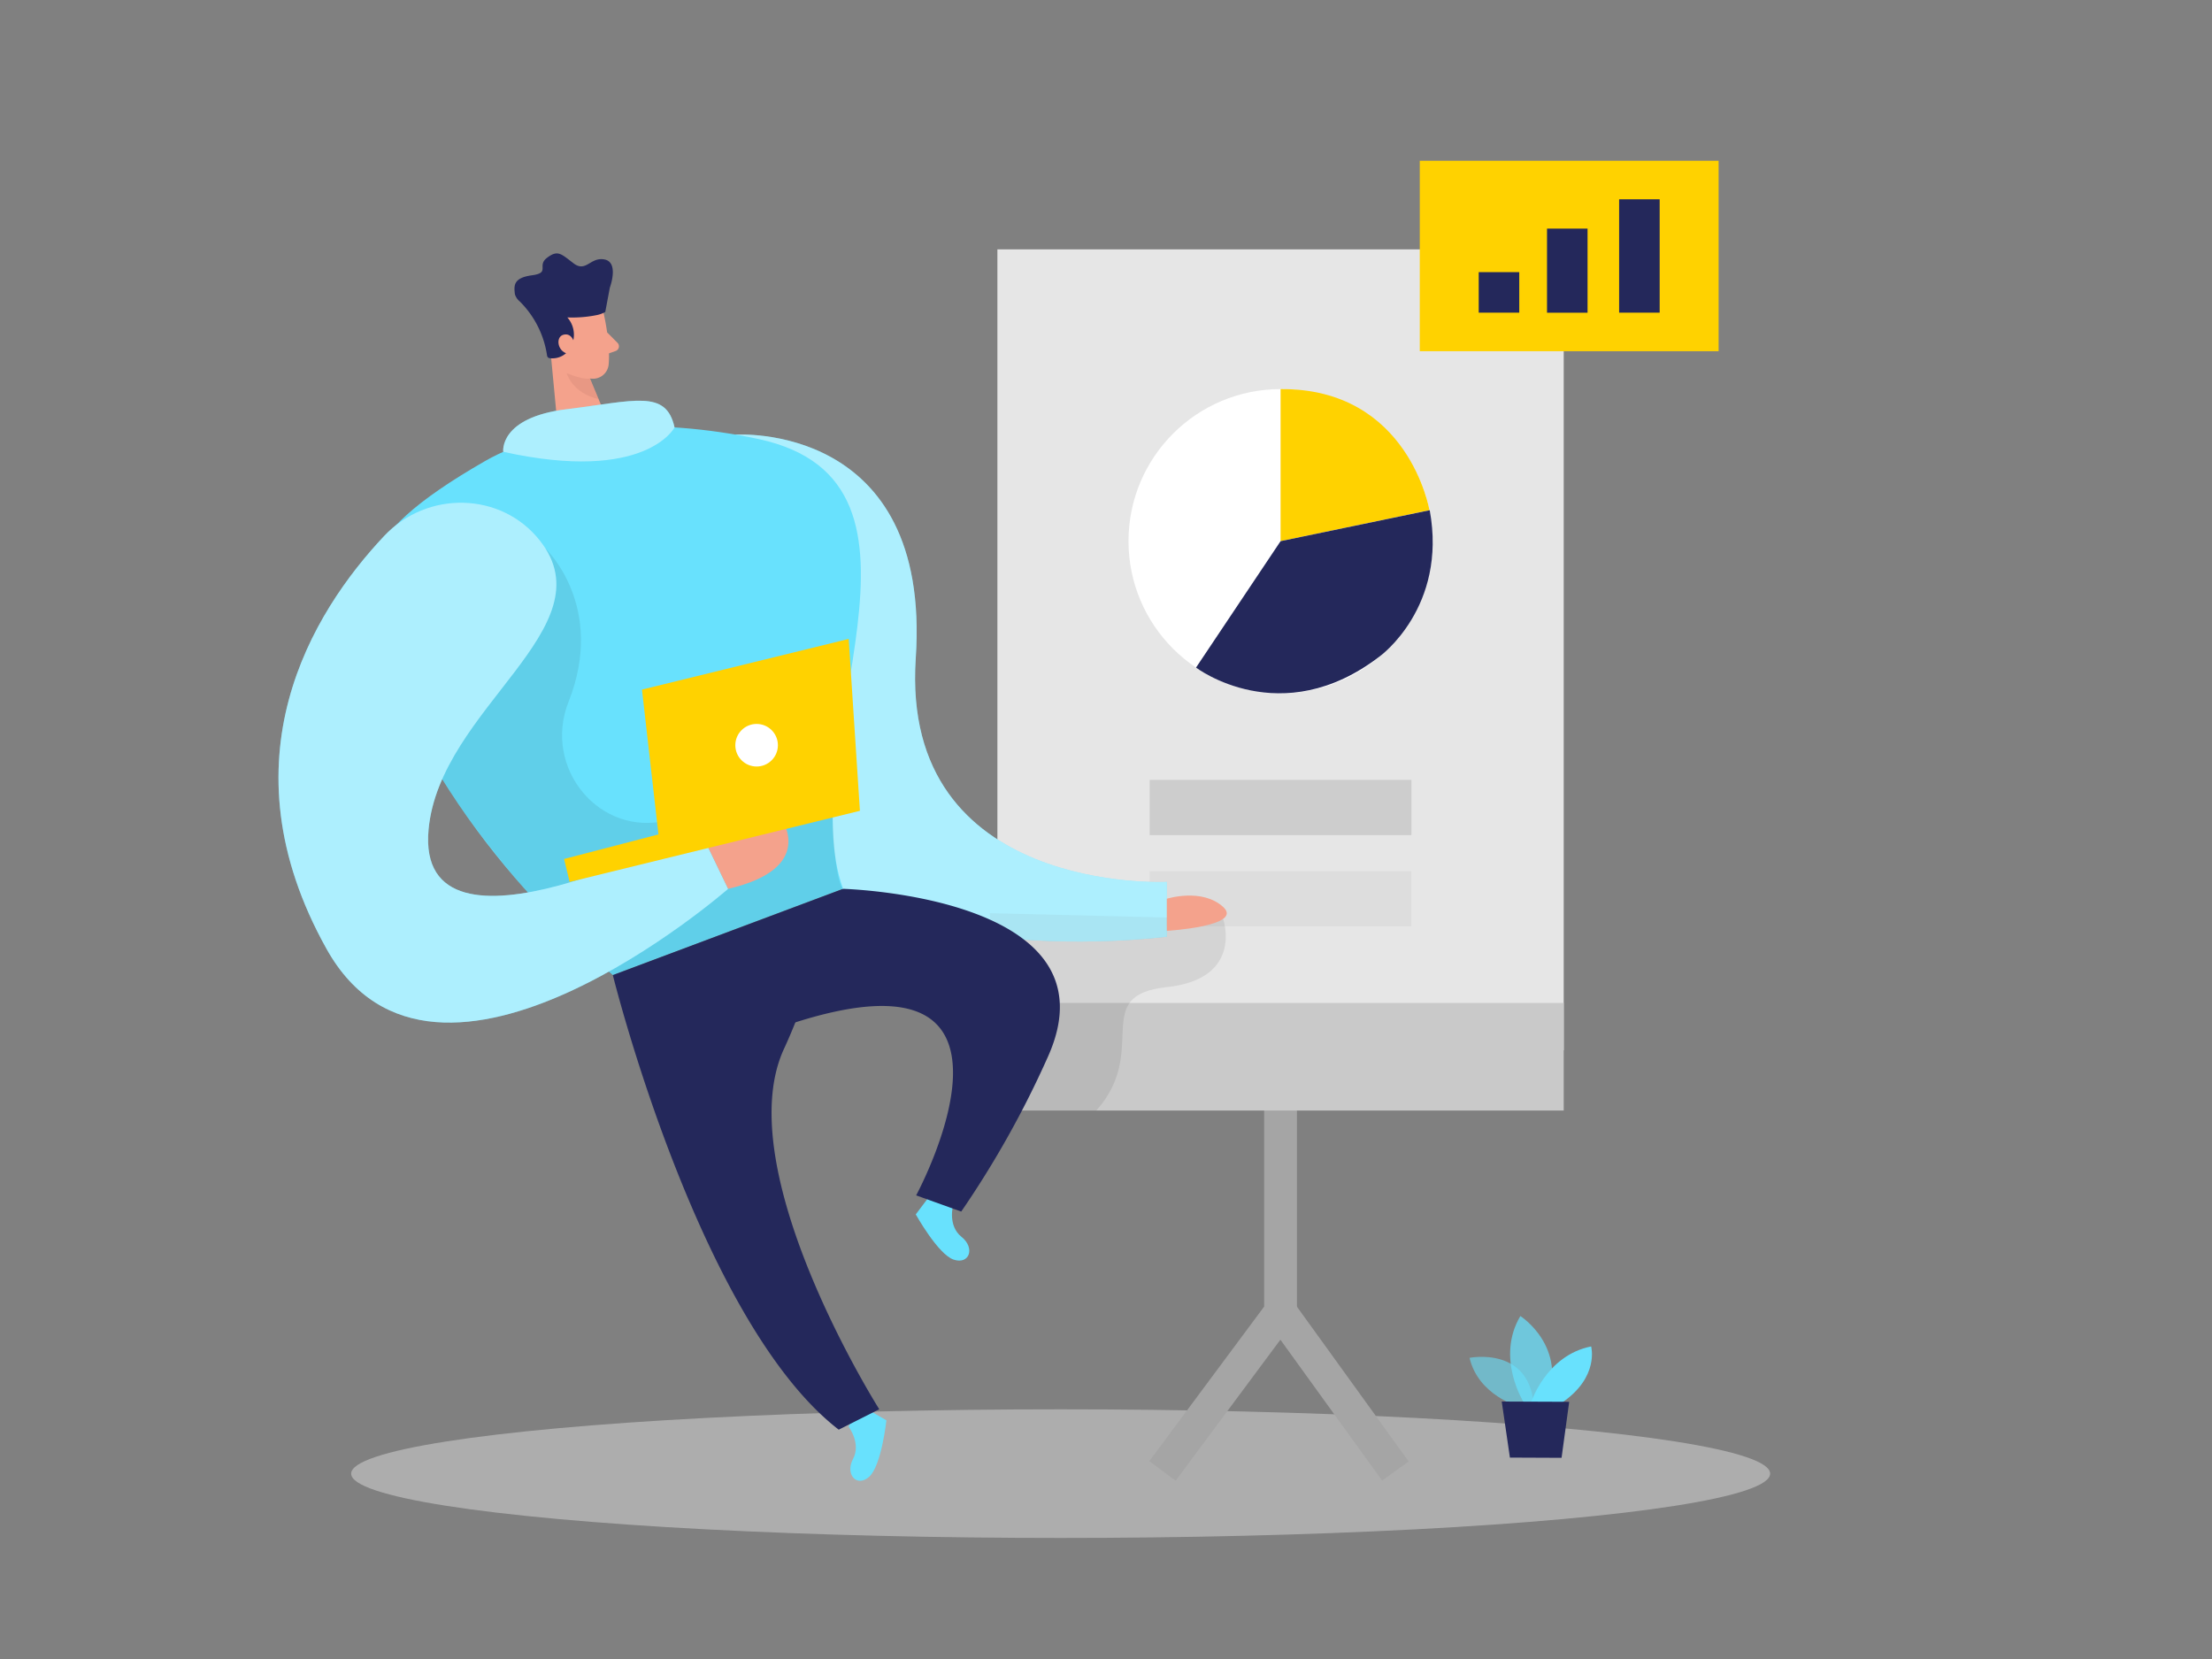 <svg id="Layer_1" data-name="Layer 1" xmlns="http://www.w3.org/2000/svg" viewBox="0 0 400 300"><rect x="0" y="0" width="400" height="300" fill="#808080" stroke="none"/><title>#111_report analysis_twocolour</title><ellipse cx="191.8" cy="266.48" rx="128.3" ry="11.63" fill="#e6e6e6" opacity="0.45"/><path d="M153.46,258s2.29,3,.8,5.81.68,5.22,2.91,3.24,3.12-10.21,3.12-10.21l-5.07-2.93Z" fill="#68e1fd"/><path d="M172.34,218s-1,3.63,1.53,5.66,1.41,5.07-1.42,4.12-6.85-8.18-6.85-8.18l3.52-4.67Z" fill="#68e1fd"/><polygon points="212.59 267.76 207.83 264.22 228.6 236.27 228.6 188.13 234.53 188.13 234.53 238.23 212.59 267.76" fill="#a5a5a5"/><rect x="238.39" y="232.03" width="5.92" height="37.53" transform="translate(-101.14 188.74) rotate(-35.83)" fill="#a5a5a5"/><path d="M274.65,254.35s-7.32-2-8.91-8.81c0,0,11.34-2.29,11.66,9.41Z" fill="#68e1fd" opacity="0.58"/><path d="M275.55,253.62s-5.12-8.08-.62-15.64c0,0,8.62,5.48,4.79,15.66Z" fill="#68e1fd" opacity="0.73"/><path d="M276.86,253.63s2.71-8.54,10.87-10.15c0,0,1.53,5.54-5.29,10.17Z" fill="#68e1fd"/><polygon points="271.56 253.44 273.04 263.58 282.38 263.62 283.76 253.49 271.56 253.44" fill="#24285b"/><rect x="180.36" y="45.09" width="102.41" height="144.83" fill="#e6e6e6"/><rect x="180.36" y="181.36" width="102.41" height="19.46" fill="#c9c9c9"/><rect x="207.9" y="141.03" width="47.33" height="9.99" fill="#a5a5a5" opacity="0.39"/><rect x="207.9" y="157.52" width="47.33" height="9.99" fill="#a5a5a5" opacity="0.13"/><rect x="256.74" y="29.07" width="54.04" height="34.44" fill="#ffd200"/><rect x="267.4" y="49.21" width="7.33" height="7.33" fill="#24285b"/><path d="M133,78.6S168.47,76.13,165.6,119,211,159.48,211,159.48v9.9s-66,8.67-72-28.35S133,78.6,133,78.6Z" fill="#68e1fd"/><path d="M221.18,166.17S225,177,211,178.5s-3,11.39-12.75,22.32H181.5L179,165.13Z" opacity="0.08"/><path d="M133,78.6S168.47,76.13,165.6,119,211,159.48,211,159.48v9.9s-66,8.67-72-28.35S133,78.6,133,78.6Z" fill="#fff" opacity="0.46"/><rect x="279.75" y="41.34" width="7.33" height="15.21" fill="#24285b"/><rect x="292.79" y="36.04" width="7.33" height="20.5" fill="#24285b"/><circle cx="231.57" cy="97.86" r="27.5" fill="#fff"/><path d="M231.57,70.36v27.5l26.92-5.6S254.74,70.18,231.57,70.36Z" fill="#ffd200"/><path d="M231.57,97.86l-15.29,22.86s15.41,11.73,33.26-2.06c0,0,12.22-8.85,9-26.4Z" fill="#24285b"/><path d="M109.15,56.61s1.3,5.5.91,9.34a2.84,2.84,0,0,1-3.13,2.52,6.26,6.26,0,0,1-5.53-4L99,59.88a5.07,5.07,0,0,1,1.43-5.68C103.26,51.47,108.53,53.22,109.15,56.61Z" fill="#f4a28c"/><polygon points="99.48 62.75 101.22 81.17 111.3 79.49 105.99 66.76 99.48 62.75" fill="#f4a28c"/><path d="M98.93,64.32h0a.53.53,0,0,0,.47.45,3.75,3.75,0,0,0,3.94-2.25,4.7,4.7,0,0,0-.75-5.12A22.3,22.3,0,0,0,107.8,57a5.09,5.09,0,0,0,1.65-.59l.83-4.4s1.69-4.53-.92-5.08-3.36,2.43-5.65.68-2.85-2.45-4.78-1,.67,2.71-2.73,3.17-3.27,1.87-3.09,3.42A2.72,2.72,0,0,0,94,54.52,17.33,17.33,0,0,1,98.93,64.32Z" fill="#24285b"/><path d="M103.92,62.26s-.36-2.14-2-1.74S100.87,64,103.11,64Z" fill="#f4a28c"/><path d="M109.79,60.11,111.67,62a.9.9,0,0,1-.36,1.48l-2.08.72Z" fill="#f4a28c"/><path d="M106.67,68.47s-1.3.23-4.2-1c0,0,.92,3.58,5.79,4.71Z" fill="#ce8172" opacity="0.31"/><path d="M69.83,120.21C64.47,105.13,62.5,97.86,87.7,83.38c12-6.9,30.92-7.93,49.41-4,36.7,7.83,6,55.53,15.34,81.34l-41.63,15.6S81.52,153,69.83,120.21Z" fill="#68e1fd"/><path d="M110.82,176.33s15.52,62.64,40.85,82.2l7.33-3.69s-27.53-43.51-17.13-65.39a99,99,0,0,0,3.74-9.41l6.84-19.31Z" fill="#24285b"/><path d="M98.67,99.23s11,10.37,4.14,27.69c-4.74,11.91,5.61,24.55,18,21.4.37-.1.76-.2,1.15-.32,18.25-5.5,28.59-.17,28.59-.17s.3,10.89,1.86,12.9l-41.63,15.6-1-.64-14.38-14.3S84.79,149.15,80,140.92,98.67,99.23,98.67,99.23Z" opacity="0.08"/><path d="M152.45,160.73s50.06,1.32,37.05,30.36a175.61,175.61,0,0,1-15.68,28l-8.15-2.93s29-53.6-34-26.69Z" fill="#24285b"/><path d="M97.64,97.77c-7-8.89-20.42-9.1-28.16-.86-13,13.8-29.57,40.45-10.42,74.7,19.76,35.34,72.61-10.88,72.61-10.88L126.5,150s-51.5,27-49,0C79.53,128.06,110.08,113.58,97.64,97.77Z" fill="#68e1fd"/><path d="M97.64,97.77c-7-8.89-20.42-9.1-28.16-.86-13,13.8-29.57,40.45-10.42,74.7,19.76,35.34,72.61-10.88,72.61-10.88L126.5,150s-51.5,27-49,0C79.53,128.06,110.08,113.58,97.64,97.77Z" fill="#fff" opacity="0.46"/><path d="M128.1,153.33,141.25,148s6.58,9-9.58,12.73Z" fill="#f4a28c"/><polygon points="155.5 146.62 153.47 115.54 116.09 124.7 119.07 150.89 102 155.33 103.01 159.48 155.5 146.62" fill="#ffd200"/><circle cx="136.82" cy="134.76" r="3.85" fill="#fff"/><path d="M211,162.52s6.36-2,10.18,1.48S211,168.33,211,168.33Z" fill="#f4a28c"/><path d="M91,81.7s-.82-6.2,11.46-7.7,18-3.66,19.52,3.29C122,77.29,116.78,87.4,91,81.7Z" fill="#68e1fd"/><path d="M91,81.7s-.82-6.2,11.46-7.7,18-3.66,19.52,3.29C122,77.29,116.78,87.4,91,81.7Z" fill="#fff" opacity="0.46"/></svg>
